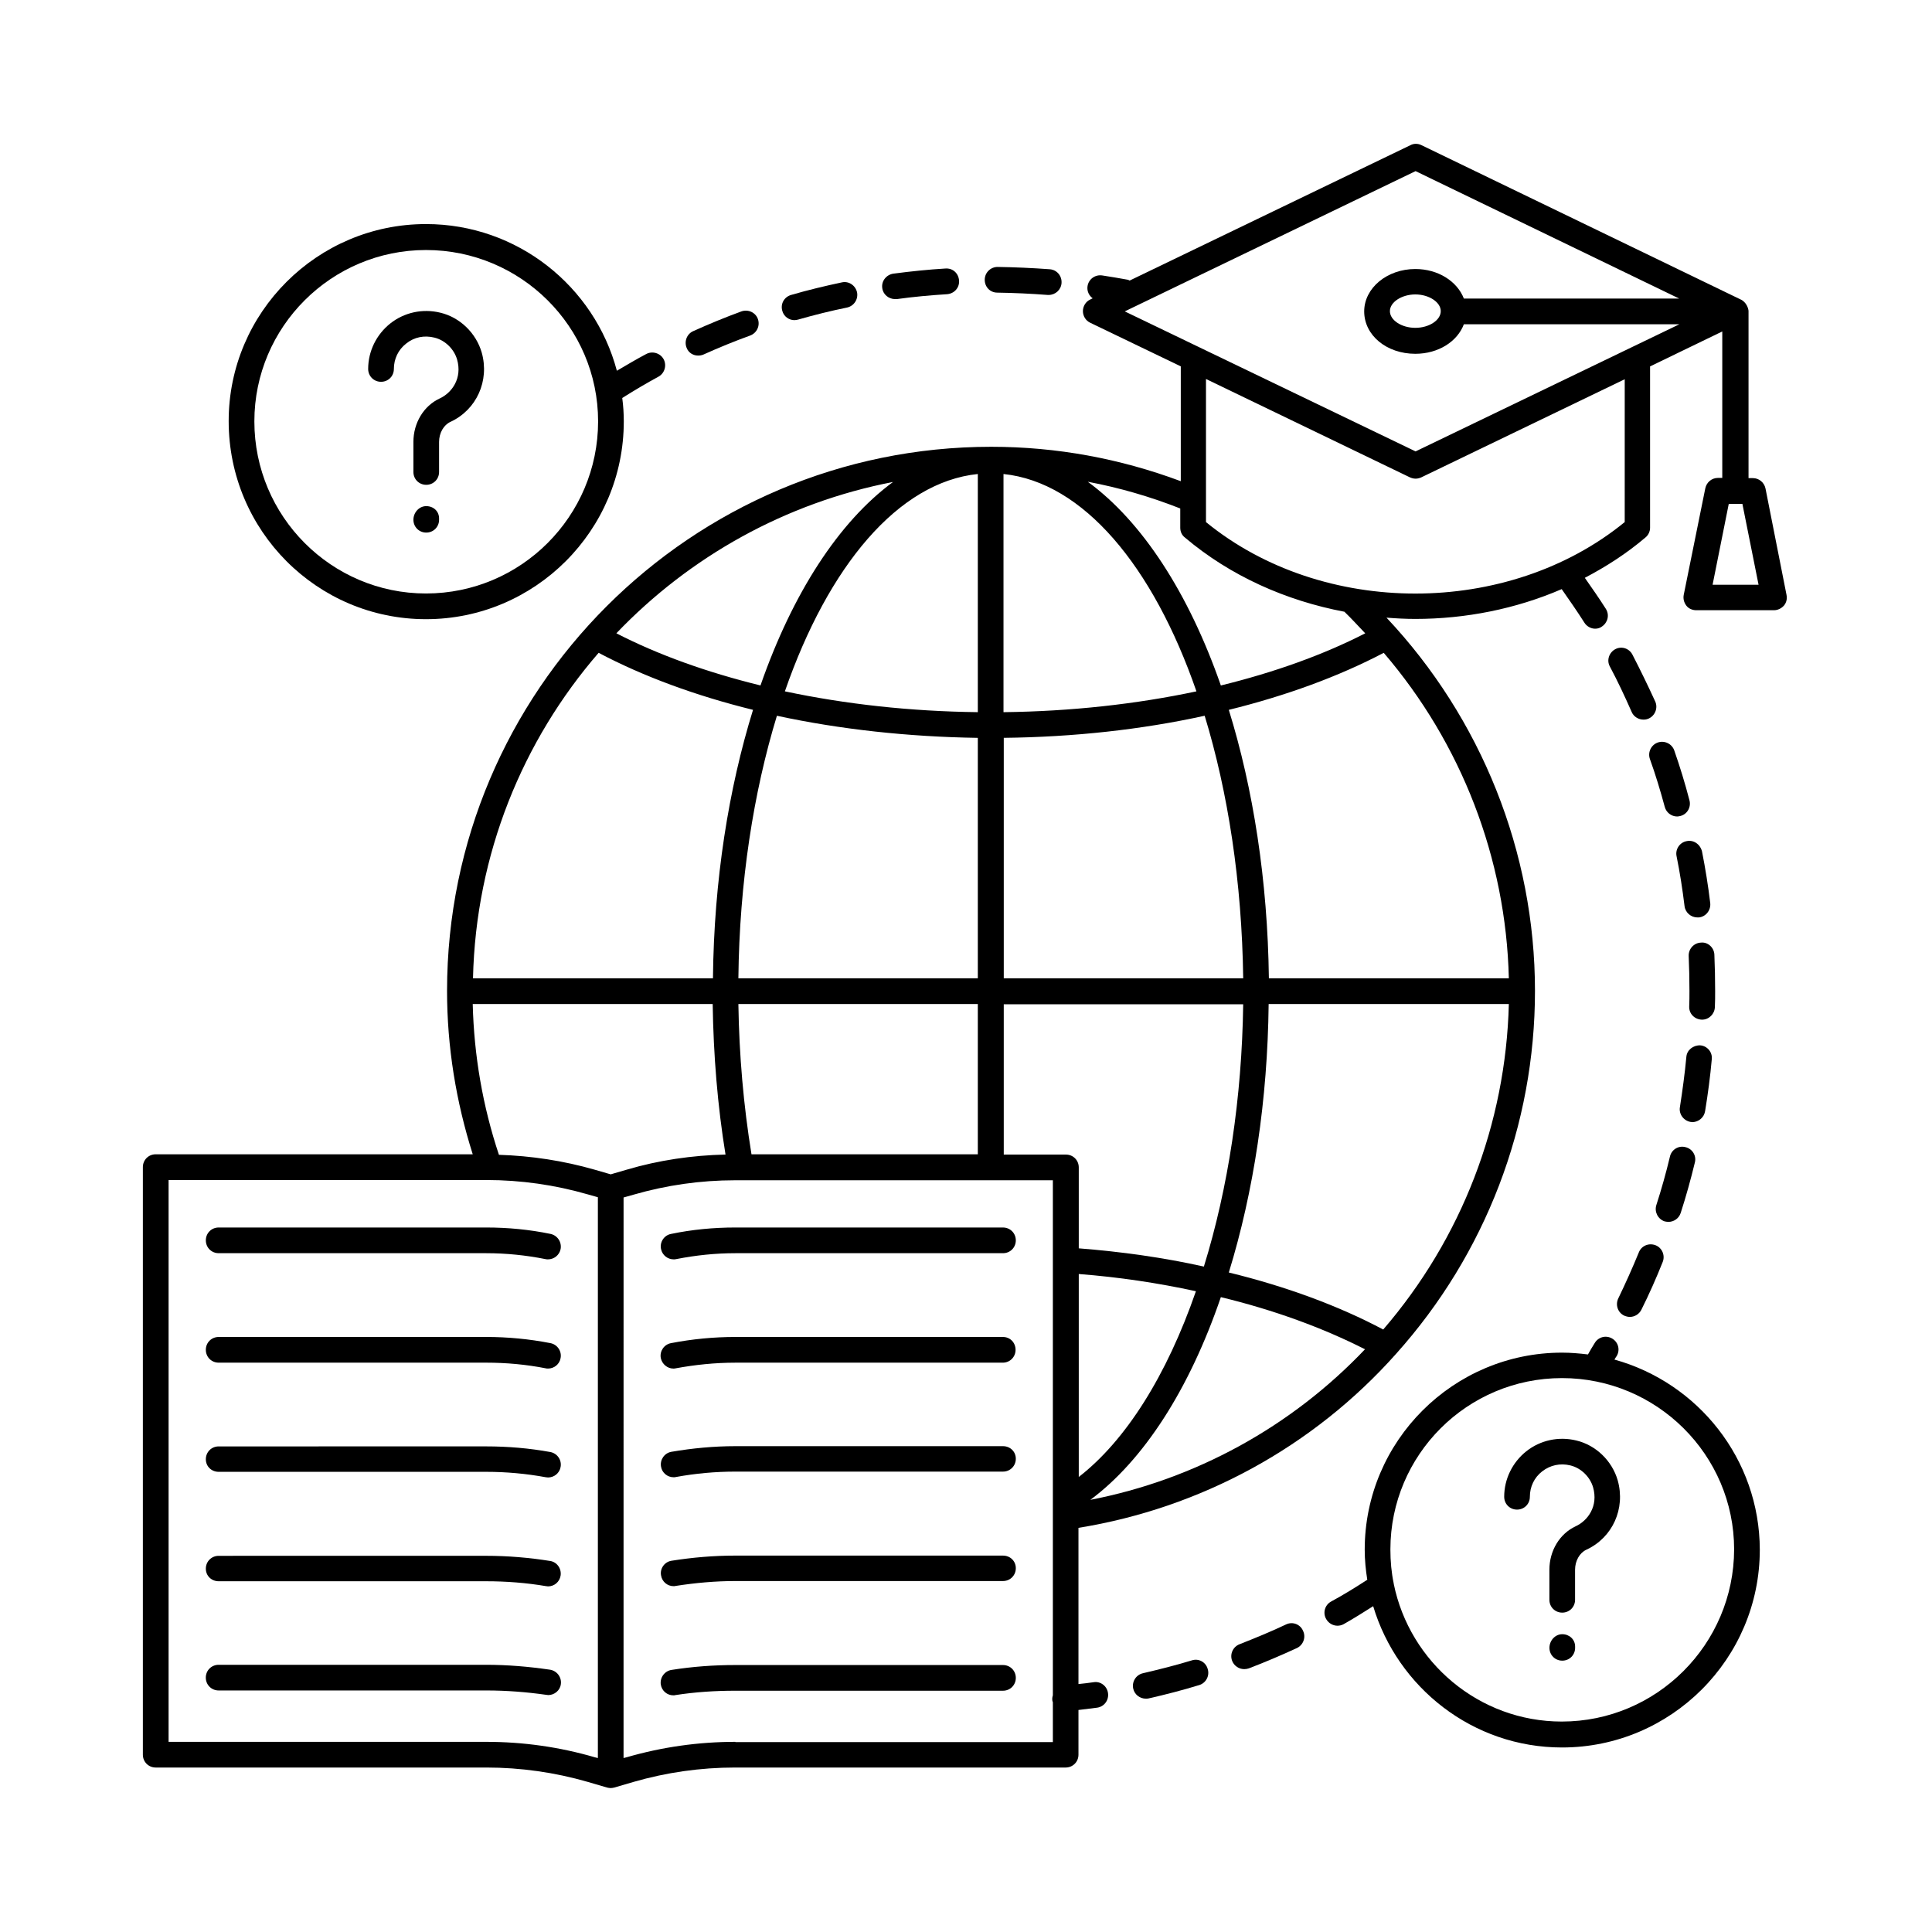 <?xml version="1.0" encoding="UTF-8"?>
<!-- The Best Svg Icon site in the world: iconSvg.co, Visit us! https://iconsvg.co -->
<svg fill="#000000" width="800px" height="800px" version="1.1" viewBox="144 144 512 512" xmlns="http://www.w3.org/2000/svg">
 <g>
  <path d="m484.83 574.49c-4.016 1.906-8.168 3.609-12.324 5.242-1.77 0.68-2.656 2.656-1.973 4.426 0.543 1.363 1.84 2.18 3.199 2.18 0.41 0 0.816-0.066 1.227-0.203 4.289-1.633 8.578-3.473 12.73-5.379 1.703-0.816 2.449-2.859 1.633-4.562-0.746-1.77-2.789-2.519-4.492-1.703z"/>
  <path d="m459.84 584.02c-4.223 1.293-8.578 2.383-12.938 3.402-1.84 0.41-2.996 2.246-2.586 4.086 0.34 1.566 1.77 2.656 3.336 2.656 0.273 0 0.477 0 0.75-0.066 4.492-1.02 8.988-2.18 13.414-3.539 1.77-0.543 2.793-2.449 2.246-4.223-0.48-1.84-2.387-2.926-4.223-2.316z"/>
  <path d="m586.14 467.81c1.43 0 2.793-0.887 3.269-2.383 1.43-4.426 2.656-8.852 3.746-13.344 0.477-1.84-0.68-3.676-2.519-4.086-1.84-0.477-3.676 0.68-4.086 2.519-1.02 4.289-2.246 8.645-3.609 12.867-0.543 1.77 0.41 3.676 2.18 4.289 0.336 0.07 0.68 0.137 1.02 0.137z"/>
  <path d="m582.73 474c-1.77-0.68-3.746 0.137-4.426 1.906-1.703 4.152-3.539 8.238-5.445 12.188-0.816 1.703-0.137 3.746 1.566 4.562 0.477 0.203 1.02 0.34 1.496 0.34 1.227 0 2.449-0.68 3.062-1.906 2.043-4.086 3.949-8.375 5.652-12.664 0.684-1.703-0.137-3.746-1.906-4.426z"/>
  <path d="m595.87 438.46c0.75-4.562 1.363-9.191 1.77-13.754 0.203-1.906-1.227-3.539-3.062-3.676-1.84-0.066-3.539 1.227-3.676 3.062-0.41 4.426-1.02 8.852-1.703 13.277-0.34 1.84 0.953 3.609 2.793 3.949 0.203 0 0.41 0.066 0.543 0.066 1.633-0.066 3.062-1.223 3.336-2.926z"/>
  <path d="m587.7 342.88c-0.613-1.77-2.586-2.723-4.356-2.109-1.77 0.613-2.723 2.586-2.109 4.356 1.496 4.152 2.793 8.441 3.949 12.73 0.41 1.496 1.77 2.519 3.269 2.519 0.273 0 0.613-0.066 0.887-0.137 1.84-0.477 2.859-2.383 2.383-4.152-1.164-4.492-2.527-8.918-4.023-13.207z"/>
  <path d="m598.53 406.6c0-3.199-0.066-6.398-0.203-9.602-0.066-1.906-1.77-3.402-3.539-3.199-1.906 0.066-3.336 1.703-3.269 3.539 0.137 3.062 0.203 6.129 0.203 9.258 0 1.363 0 2.793-0.066 4.152-0.066 1.906 1.43 3.402 3.336 3.473h0.066c1.84 0 3.336-1.496 3.402-3.336 0.07-1.426 0.07-2.856 0.07-4.285z"/>
  <path d="m576.61 317.48c-0.887-1.703-2.926-2.316-4.562-1.43-1.633 0.887-2.316 2.926-1.43 4.562 2.109 3.949 4.016 8.035 5.785 12.051 0.543 1.293 1.84 2.043 3.133 2.043 0.477 0 0.887-0.066 1.363-0.273 1.703-0.75 2.519-2.793 1.77-4.492-1.906-4.156-3.949-8.379-6.059-12.461z"/>
  <path d="m590.97 366.91c-1.84 0.34-3.062 2.18-2.656 4.016 0.887 4.356 1.566 8.781 2.109 13.207 0.203 1.703 1.703 2.996 3.402 2.996h0.41c1.84-0.203 3.199-1.906 2.996-3.812-0.543-4.562-1.293-9.191-2.18-13.684-0.473-1.906-2.242-3.129-4.082-2.723z"/>
  <path d="m354.52 228.84c0.34 0 0.613-0.066 0.953-0.137 4.289-1.227 8.645-2.316 13.004-3.199 1.84-0.41 2.996-2.18 2.656-4.016-0.41-1.84-2.18-3.062-4.016-2.656-4.492 0.953-9.055 2.043-13.48 3.336-1.84 0.543-2.859 2.383-2.316 4.223 0.406 1.496 1.77 2.449 3.199 2.449z"/>
  <path d="m328.99 238.23c0.477 0 0.953-0.066 1.43-0.273 4.086-1.84 8.238-3.539 12.391-5.039 1.77-0.68 2.656-2.586 2.043-4.356-0.613-1.77-2.586-2.656-4.356-2.043-4.289 1.566-8.578 3.336-12.801 5.242-1.703 0.75-2.449 2.793-1.703 4.492 0.477 1.227 1.703 1.977 2.996 1.977z"/>
  <path d="m408.3 221.55c4.426 0.066 8.918 0.273 13.344 0.613h0.273c1.77 0 3.269-1.363 3.402-3.133 0.137-1.906-1.227-3.539-3.133-3.676-4.629-0.34-9.258-0.543-13.82-0.613-1.84 0-3.402 1.496-3.402 3.402 0 1.91 1.43 3.406 3.336 3.406z"/>
  <path d="m381.21 223.26h0.477c4.426-0.613 8.918-1.02 13.277-1.293 1.906-0.137 3.336-1.703 3.199-3.609-0.137-1.906-1.633-3.336-3.609-3.199-4.562 0.273-9.191 0.75-13.82 1.363-1.84 0.273-3.199 1.973-2.926 3.812 0.203 1.699 1.699 2.926 3.402 2.926z"/>
  <path d="m256.89 308.09c28.867 0 52.422-23.488 52.422-52.422 0-2.109-0.137-4.152-0.41-6.195 3.133-1.973 6.332-3.879 9.602-5.652 1.633-0.887 2.246-2.996 1.363-4.629-0.887-1.633-2.996-2.246-4.629-1.363-2.723 1.43-5.176 2.926-7.762 4.426-5.922-22.332-26.348-38.875-50.586-38.875-28.801 0-52.289 23.422-52.289 52.219 0 29.004 23.422 52.492 52.289 52.492zm0-97.832c25.121 0 45.613 20.355 45.613 45.41 0 25.121-20.426 45.613-45.613 45.613-25.055 0-45.48-20.426-45.48-45.613 0-25.055 20.426-45.41 45.48-45.41z"/>
  <path d="m201.95 476.11h70.941c5.242 0 10.555 0.543 15.66 1.566 0.203 0.066 0.477 0.066 0.68 0.066 1.566 0 2.996-1.09 3.336-2.723 0.34-1.84-0.816-3.609-2.656-4.016-5.582-1.156-11.301-1.703-17.02-1.703h-70.941c-1.906 0-3.402 1.496-3.402 3.402 0 1.91 1.496 3.406 3.402 3.406z"/>
  <path d="m201.95 505.12h70.941c5.242 0 10.555 0.477 15.727 1.496 0.203 0.066 0.41 0.066 0.613 0.066 1.633 0 3.062-1.156 3.336-2.793 0.34-1.84-0.887-3.609-2.723-3.949-5.582-1.09-11.301-1.633-17.02-1.633l-70.875 0.004c-1.906 0-3.402 1.496-3.402 3.402 0 1.91 1.496 3.406 3.402 3.406z"/>
  <path d="m201.95 534.05h70.941c5.242 0 10.555 0.477 15.727 1.43 0.203 0 0.41 0.066 0.613 0.066 1.633 0 3.062-1.156 3.336-2.793 0.34-1.84-0.887-3.609-2.723-3.949-5.582-1.02-11.301-1.496-16.953-1.496l-70.941 0.004c-1.906 0-3.402 1.496-3.402 3.402s1.496 3.336 3.402 3.336z"/>
  <path d="m201.95 563.05h70.941c5.242 0 10.621 0.41 15.797 1.293 0.203 0 0.34 0.066 0.543 0.066 1.633 0 3.062-1.156 3.336-2.859 0.273-1.84-0.953-3.609-2.793-3.879-5.582-0.887-11.234-1.363-16.883-1.363l-70.941 0.004c-1.906 0-3.402 1.496-3.402 3.402s1.496 3.336 3.402 3.336z"/>
  <path d="m289.7 586.48c-5.582-0.816-11.234-1.293-16.883-1.293h-70.875c-1.906 0-3.402 1.496-3.402 3.402s1.496 3.402 3.402 3.402h70.941c5.309 0 10.621 0.41 15.863 1.156 0.203 0 0.34 0.066 0.543 0.066 1.633 0 3.133-1.227 3.336-2.859 0.277-1.832-1.016-3.602-2.926-3.875z"/>
  <path d="m409.8 469.3h-70.941c-5.719 0-11.438 0.543-17.02 1.703-1.84 0.34-3.062 2.18-2.656 4.016 0.34 1.633 1.77 2.723 3.336 2.723 0.203 0 0.477 0 0.68-0.066 5.176-1.02 10.418-1.566 15.66-1.566h70.941c1.906 0 3.402-1.496 3.402-3.402 0.004-1.906-1.496-3.406-3.402-3.406z"/>
  <path d="m409.8 498.31h-70.941c-5.652 0-11.371 0.543-17.02 1.633-1.84 0.34-3.062 2.109-2.723 3.949 0.34 1.633 1.77 2.793 3.336 2.793 0.203 0 0.41 0 0.613-0.066 5.176-0.953 10.484-1.496 15.727-1.496h70.941c1.906 0 3.402-1.496 3.402-3.402 0-1.91-1.43-3.41-3.336-3.41z"/>
  <path d="m409.8 527.25h-70.941c-5.652 0-11.371 0.543-16.953 1.496-1.84 0.34-3.062 2.109-2.723 3.949 0.273 1.633 1.703 2.793 3.336 2.793 0.203 0 0.41 0 0.613-0.066 5.176-0.953 10.484-1.43 15.727-1.43h70.941c1.906 0 3.402-1.496 3.402-3.402 0.004-1.91-1.496-3.34-3.402-3.34z"/>
  <path d="m409.8 556.25h-70.941c-5.652 0-11.301 0.477-16.883 1.363-1.84 0.273-3.133 2.043-2.793 3.879 0.273 1.703 1.703 2.859 3.336 2.859 0.203 0 0.34 0 0.543-0.066 5.242-0.816 10.555-1.293 15.797-1.293h70.941c1.906 0 3.402-1.496 3.402-3.402 0.004-1.91-1.496-3.34-3.402-3.34z"/>
  <path d="m409.8 585.25h-70.941c-5.652 0-11.301 0.41-16.883 1.293-1.84 0.273-3.133 2.043-2.859 3.879 0.273 1.703 1.703 2.859 3.336 2.859 0.137 0 0.34 0 0.543-0.066 5.242-0.816 10.555-1.156 15.863-1.156h70.941c1.906 0 3.402-1.496 3.402-3.402 0.004-1.906-1.496-3.406-3.402-3.406z"/>
  <path d="m611.87 273.43c-0.34-1.566-1.703-2.723-3.336-2.723h-1.156v-44.254c0-0.613-0.543-2.449-2.18-3.133l-84.488-40.848c-0.953-0.477-2.043-0.477-2.926 0l-74.414 35.879c-0.137-0.066-0.273-0.137-0.41-0.203-2.316-0.41-4.562-0.816-6.875-1.156-1.906-0.273-3.609 1.02-3.879 2.859-0.203 1.293 0.41 2.519 1.363 3.199l-0.68 0.34c-1.156 0.543-1.906 1.77-1.906 3.062s0.75 2.519 1.906 3.062l24.031 11.574v30.434c-16.066-5.992-32.883-9.121-50.246-9.121-79.52 0-144.2 64.68-144.2 144.2 0 14.844 2.383 29.344 6.809 43.301l-84.02-0.004c-1.906 0-3.402 1.496-3.402 3.402v155.71c0 1.906 1.496 3.402 3.402 3.402h87.621c9.121 0 18.18 1.293 26.891 3.812l5.106 1.496c0.34 0.066 0.613 0.137 0.953 0.137 0.34 0 0.613-0.066 0.953-0.137l5.106-1.496c8.715-2.519 17.77-3.812 26.891-3.812h87.621c1.906 0 3.402-1.496 3.402-3.402v-11.848c1.633-0.203 3.336-0.41 4.969-0.613 1.84-0.273 3.133-1.973 2.859-3.879-0.273-1.906-2.043-3.199-3.879-2.859-1.293 0.203-2.656 0.34-3.949 0.477v-41.395c32.406-5.242 62.227-21.445 84.148-46.09 23.762-26.484 36.832-60.66 36.832-96.199 0-36.766-14.23-72.234-39.352-98.922 2.519 0.203 5.106 0.34 7.625 0.34 13.344 0 26.688-2.656 38.809-7.898 2.043 2.926 4.086 5.856 5.992 8.852 0.613 1.02 1.77 1.633 2.859 1.633 0.613 0 1.227-0.137 1.77-0.543 1.566-1.02 2.109-3.062 1.09-4.699-1.77-2.793-3.676-5.516-5.582-8.238 5.719-2.996 11.098-6.469 16.066-10.688 0.75-0.613 1.227-1.566 1.227-2.586v-42.754l19.133-9.258v38.809h-1.156c-1.633 0-2.996 1.156-3.336 2.723l-5.719 28.254c-0.203 1.02 0.066 2.043 0.68 2.859 0.613 0.816 1.633 1.227 2.656 1.227h20.562c1.02 0 1.973-0.477 2.656-1.227 0.68-0.816 0.887-1.84 0.68-2.859zm-92.727-84.082 69.852 33.77h-57.055c-1.77-4.562-6.809-7.828-12.867-7.828-7.488 0-13.547 5.039-13.547 11.234 0 6.332 5.922 11.234 13.547 11.234 6.129 0 11.164-3.269 12.867-7.828h57.121l-69.918 33.695-77.07-37.105zm6.672 37.105c0 2.383-3.062 4.426-6.738 4.426s-6.738-2.043-6.738-4.426c0-2.383 3.133-4.426 6.738-4.426s6.738 2.043 6.738 4.426zm-45.547 176.81c-0.34-26.008-4.152-50.246-10.621-71.145 15.184-3.746 29.141-8.852 41.055-15.113 20.562 23.965 32.406 54.465 33.156 86.262zm-50.383 78.363c10.621 0.816 21.039 2.383 31.047 4.562-7.762 22.398-18.586 39.555-31.047 49.223zm33.156-1.973c-10.688-2.383-21.855-3.949-33.156-4.832v-21.445c0-1.906-1.496-3.402-3.402-3.402h-16.477v-39.828h63.453c-0.344 24.707-3.949 48.605-10.418 69.508zm-157.2-24.441-4.223-1.227c-8.305-2.383-16.816-3.676-25.395-3.949-4.289-12.867-6.606-26.281-6.945-39.965h63.59c0.203 13.547 1.293 26.961 3.402 39.895-8.852 0.203-17.703 1.496-26.211 4.016zm-3.199-138.21c11.848 6.262 25.734 11.371 40.918 15.113-6.469 20.902-10.348 45.137-10.621 71.145h-63.59c0.75-32.883 13.141-62.977 33.293-86.258zm100.49 15.727c-17.77-0.203-35.062-2.109-51.129-5.516 11.508-33.223 30.023-55.418 51.129-57.598zm0 6.809v63.727h-63.453c0.273-25.531 4.016-49.293 10.211-69.582 16.75 3.606 34.793 5.582 53.242 5.856zm-59.98 110.36c-2.109-12.938-3.269-26.281-3.473-39.828h63.453v39.828zm130.31-46.637h-63.453v-63.727c18.449-0.203 36.559-2.18 53.242-5.856 6.191 20.293 9.867 44.051 10.211 69.582zm-63.523-70.531v-63.113c21.105 2.18 39.625 24.375 51.129 57.598-15.996 3.402-33.359 5.309-51.129 5.516zm-29.273-61.004c-14.367 10.555-26.621 29.48-35.129 53.922-14.16-3.473-27.098-8.102-38.195-13.82 19.402-20.289 44.797-34.586 73.324-40.102zm-107.77 333.88h-84.219v-148.89h84.219c9.121 0 18.18 1.293 26.891 3.812l2.656 0.75v148.62l-0.816-0.203c-9.328-2.727-18.996-4.09-28.73-4.09zm65.969 0c-9.734 0-19.402 1.363-28.801 4.086l-0.816 0.203 0.004-148.55 2.656-0.75c8.715-2.519 17.77-3.812 26.891-3.812h84.219v20.902 0.066 0.203 115.33c-0.137 0.41-0.203 0.887-0.137 1.363 0 0.203 0.137 0.34 0.137 0.477v10.555h-84.152zm94.09-64.133c14.094-10.484 26.211-29.207 34.586-53.719 14.094 3.402 27.098 8.168 38.195 13.82-19.539 20.562-45.004 34.52-72.781 39.898zm77.613-45.137c-11.777-6.262-25.805-11.438-40.918-15.113 6.606-21.445 10.281-45.82 10.555-71.145h63.656c-0.816 31.793-12.527 62.156-33.293 86.258zm-4.766-184.5c-11.164 5.719-24.102 10.348-38.262 13.82-8.512-24.441-20.832-43.438-35.266-53.988 8.375 1.566 16.543 3.949 24.508 7.082v5.106c0 1.02 0.41 1.973 1.227 2.586 12.051 10.211 26.824 16.75 42.277 19.676 1.977 1.906 3.68 3.812 5.516 5.719zm68.766-29.48c-30.91 25.258-80.066 25.258-110.97 0v-37.922l54.059 26.074c0.477 0.203 0.953 0.34 1.496 0.34s1.02-0.137 1.496-0.34l53.922-26.008zm23.285 16.613 4.289-21.445h3.609l4.289 21.445z"/>
  <path d="m244.98 245.18c1.906 0 3.402-1.496 3.402-3.402 0-2.656 1.156-5.106 3.269-6.738 2.109-1.703 4.766-2.246 7.488-1.566 2.793 0.68 5.176 2.996 5.992 5.785 1.43 4.969-1.363 8.852-4.629 10.348-4.223 1.973-6.945 6.469-6.945 11.508v7.965c0 1.906 1.496 3.402 3.402 3.402s3.402-1.496 3.402-3.402v-7.965c0-2.383 1.227-4.492 2.996-5.309 6.945-3.199 10.418-10.895 8.305-18.383-1.496-5.176-5.785-9.328-10.961-10.555-4.699-1.156-9.602-0.066-13.277 2.859-3.676 2.926-5.856 7.352-5.856 12.051 0.004 1.902 1.504 3.402 3.41 3.402z"/>
  <path d="m256.96 278.13c-1.906 0-3.402 1.703-3.402 3.609s1.496 3.402 3.402 3.402 3.402-1.496 3.402-3.402v-0.34c0.004-1.91-1.496-3.269-3.402-3.269z"/>
  <path d="m571.84 504.3c0.203-0.34 0.41-0.68 0.613-0.953 0.953-1.633 0.41-3.676-1.227-4.629-1.633-0.953-3.676-0.41-4.629 1.227-0.613 1.02-1.227 1.973-1.77 2.996-2.246-0.273-4.562-0.477-6.875-0.477-28.801 0-52.289 23.422-52.289 52.219 0 2.723 0.273 5.379 0.68 7.965-3.133 2.043-6.332 4.016-9.602 5.785-1.633 0.887-2.246 2.996-1.293 4.629 0.613 1.09 1.77 1.77 2.996 1.77 0.543 0 1.156-0.137 1.633-0.41 2.656-1.496 5.242-3.133 7.828-4.766 6.469 21.582 26.414 37.445 50.039 37.445 28.867 0 52.422-23.488 52.422-52.422-0.062-24.031-16.402-44.25-38.527-50.379zm-13.957 95.93c-21.922 0-40.305-15.727-44.527-36.492v-0.066c-0.613-2.926-0.887-5.922-0.887-9.055 0-25.055 20.355-45.41 45.48-45.41 25.121 0 45.613 20.355 45.613 45.41-0.066 25.117-20.492 45.613-45.68 45.613z"/>
  <path d="m561.76 525.75c-4.699-1.156-9.602-0.066-13.277 2.859s-5.856 7.352-5.856 12.051c0 1.906 1.496 3.402 3.402 3.402s3.402-1.496 3.402-3.402c0-2.656 1.156-5.106 3.269-6.738 2.109-1.633 4.766-2.246 7.488-1.566 2.793 0.68 5.176 2.996 5.992 5.785 1.43 4.969-1.363 8.852-4.629 10.348-4.223 1.973-6.945 6.469-6.945 11.508v7.965c0 1.906 1.496 3.402 3.402 3.402s3.402-1.496 3.402-3.402v-7.965c0-2.383 1.227-4.492 2.996-5.309 6.945-3.199 10.418-10.895 8.305-18.383-1.488-5.176-5.777-9.328-10.953-10.555z"/>
  <path d="m558.02 577.08c-1.906 0-3.402 1.703-3.402 3.609s1.496 3.402 3.402 3.402 3.402-1.496 3.402-3.402v-0.34c0-1.91-1.566-3.269-3.402-3.269z"/>
 </g>
</svg>